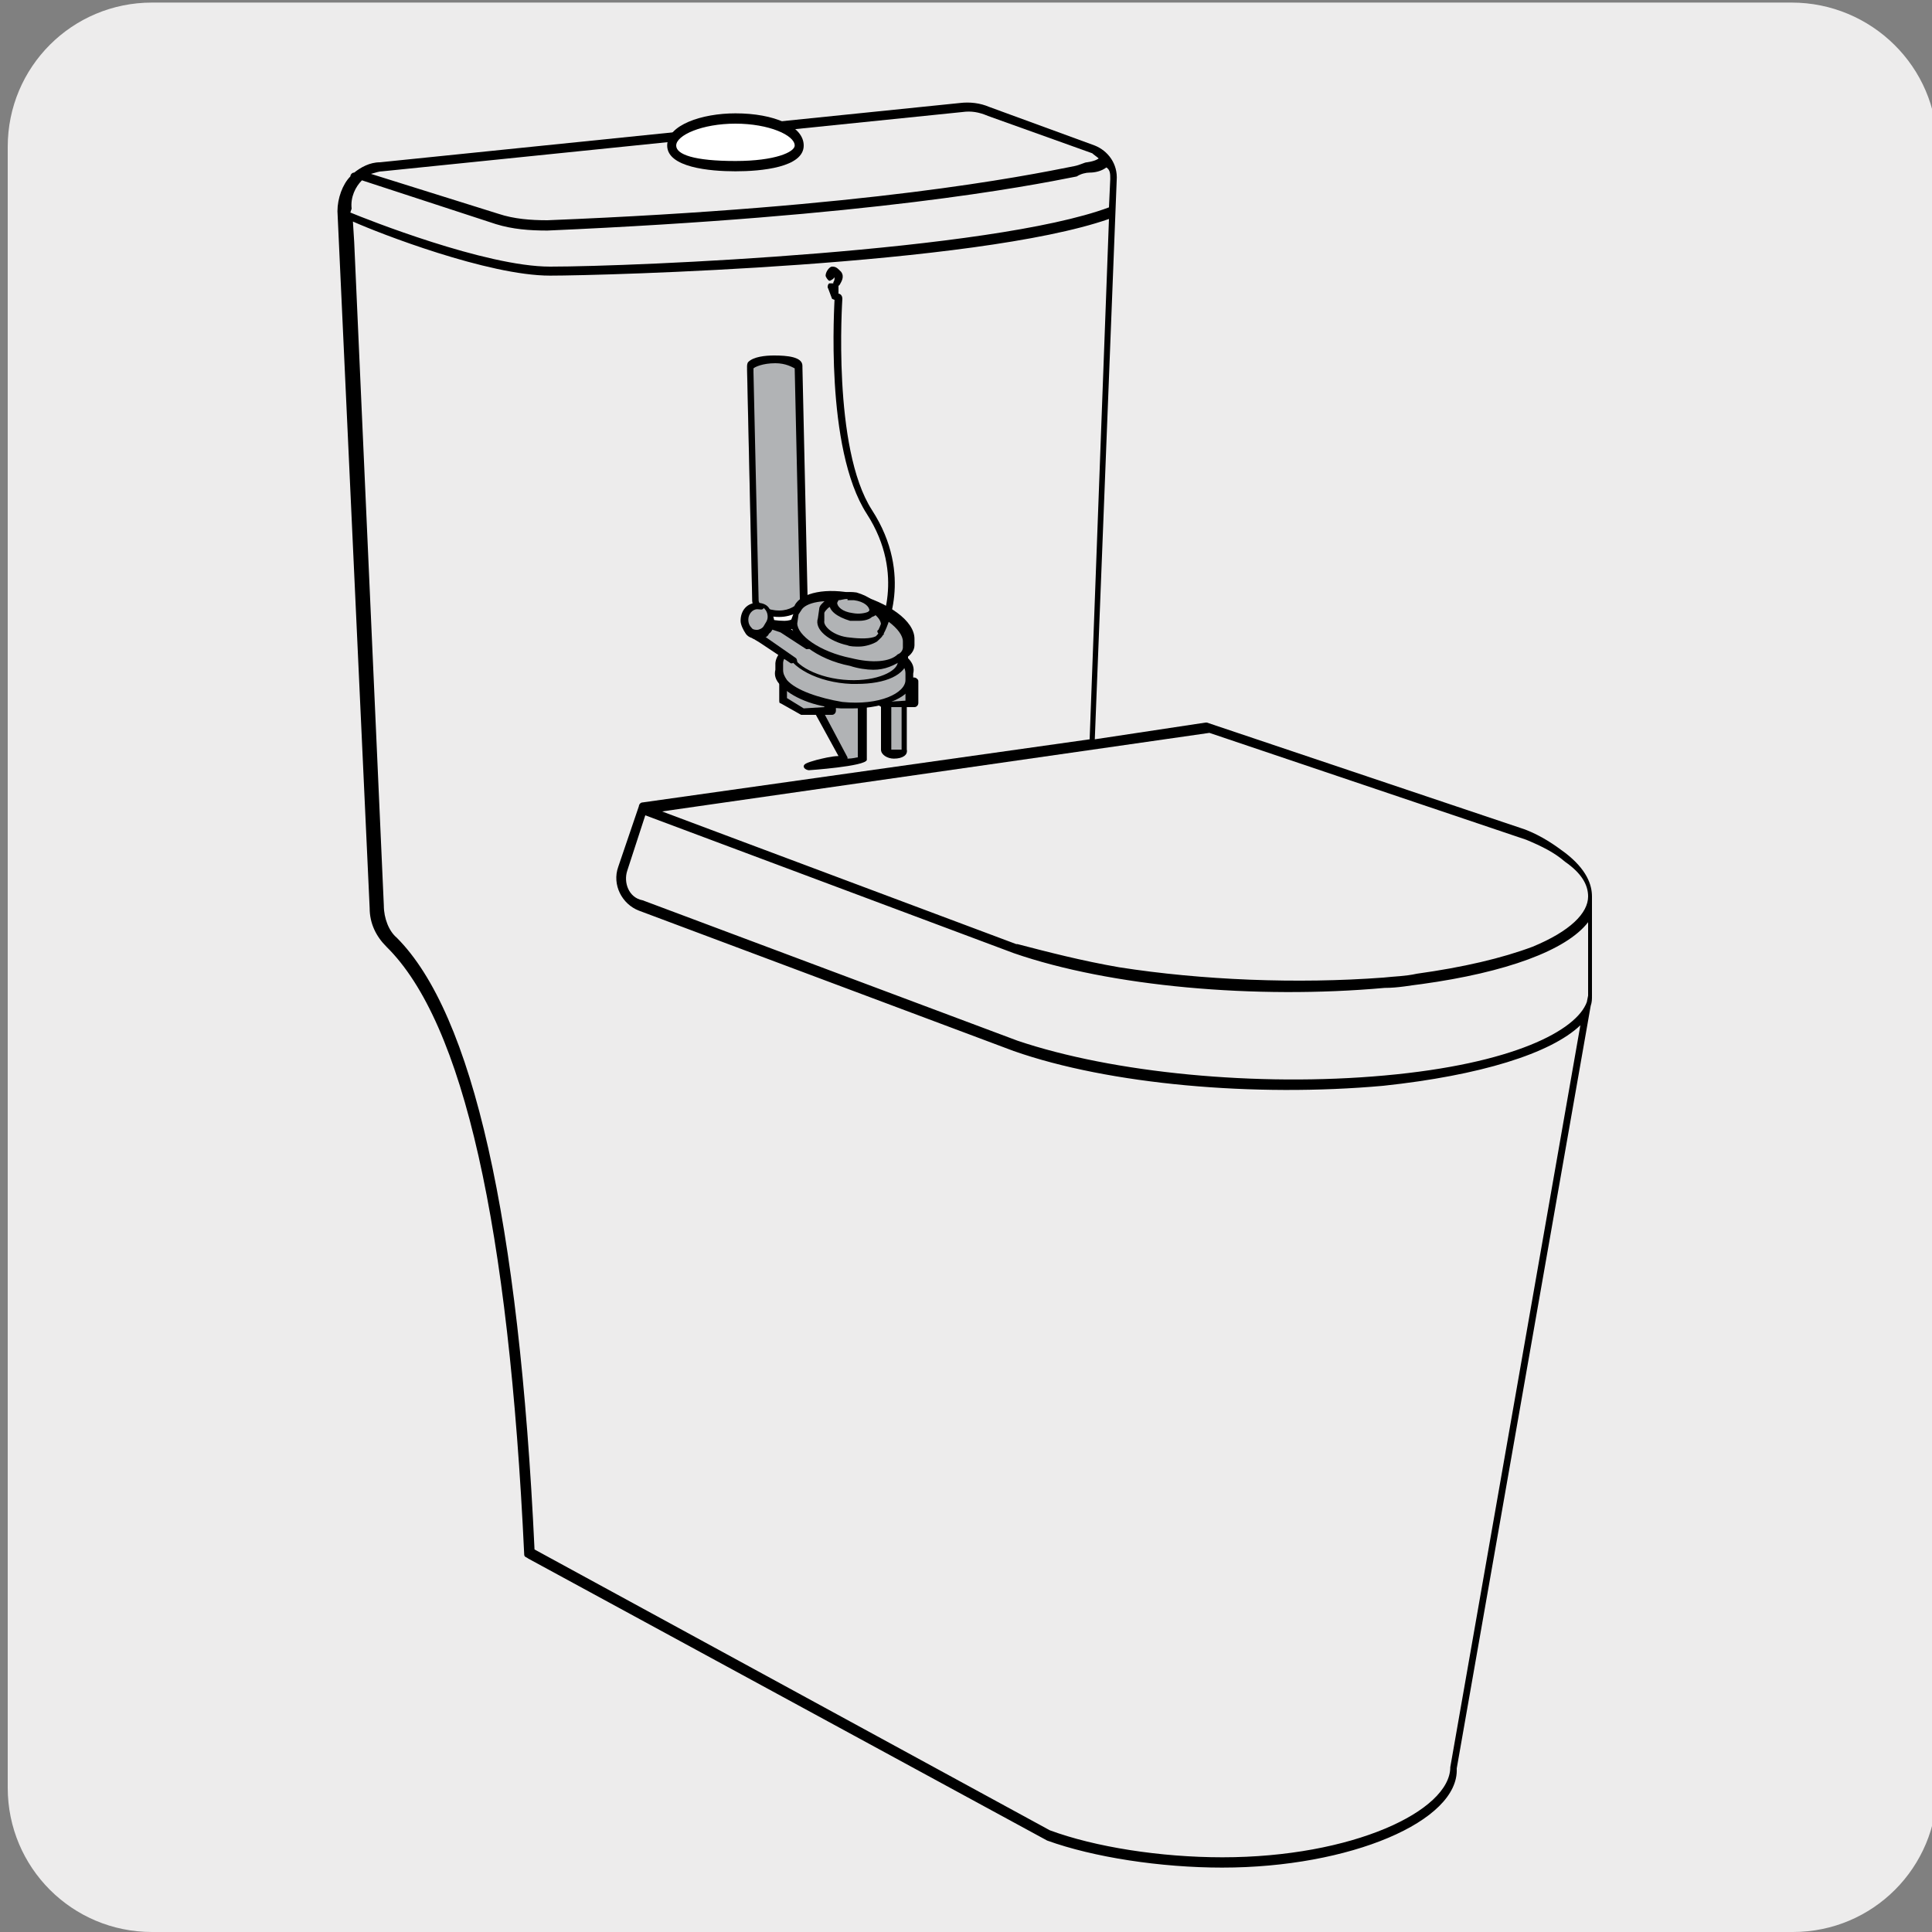 <svg enable-background="new 0 0 150 150" viewBox="0 0 150 150" xmlns="http://www.w3.org/2000/svg"><rect x="0" y="0" width="150" height="150" fill="#808080" stroke="none"/><path d="m11.8.2h127.3c6.2 0 11.3 5 11.3 11.2v127.4c0 6.2-5 11.2-11.2 11.2h-127.4c-6.2 0-11.2-5-11.2-11.2v-127.4c0-6.2 5-11.2 11.2-11.2z" fill="#edecec"/><path d="m62 52.2c0-.1.4-.3.8-.3s4.3-.1 4.3 0v7c0 .1-3.9.5-4.3.5s2.9-.4 2.9-.5c0 .1-3.7-6.7-3.7-6.7z" fill="#b1b3b5"/><path d="m62.8 59.8c-.1 0-.4-.1-.4-.3s.3-.3 1-.5c.4-.1 1.2-.3 1.7-.3l-3.4-6.2v-.1c0-.4.4-.7 1-.7h.7c3.6-.1 3.6 0 3.8.1 0 0 .1.1.1.3v6.9c-.1.5-4.5.8-4.5.8zm-.4-7.4 3.4 6.4v.1c.4 0 .7-.1.8-.1v-6.4z"/><path d="m68.8 51.5c0-.1.4-.3.8-.3s.8.1.8.3v6.8c0 .1-.4.3-.8.3s-.8-.1-.8-.3z" fill="#b1b3b5"/><path d="m69.4 58.9c-.5 0-1-.3-1-.7v-6.8c0-.4.4-.7 1-.7.5 0 1 .3 1 .7v6.8c.1.4-.3.7-1 .7zm-.2-.7h.8v-6.5h-.8z"/><path d="m62.3 53.7-1.6-1v1.6l1.6.9 2.1-.1v-1.6z" fill="#b1b3b5"/><path d="m62.3 55.5h-.1l-1.6-.9c-.1 0-.1-.1-.1-.3v-1.6c0-.1 0-.3.1-.3h.3l1.6.9 2-.1c.1 0 .2 0 .3.1s.1.1.1.3v1.6c0 .1-.1.3-.3.3zm-1.2-1.3 1.3.8 1.6-.1v-.9h-1.7l-1.2-.7z"/><path d="m68.7 53.1-1.7-.9v1.6l1.7 1 2-.2v-1.6z" fill="#b1b3b5"/><path d="m68.7 55h-.1l-1.6-1c-.1 0-.1-.1-.1-.3v-1.6c0-.1 0-.3.1-.3h.3l1.6.9 2-.1c.1 0 .2 0 .3.1s.1.1.1.3v1.6c0 .1-.1.3-.3.3h-2.3zm-1.3-1.3 1.3.8 1.6-.1v-.9l-1.7.1h-.1l-1.2-.7v.8z"/><path d="m70.6 52.7c-.1 1.3-2.5 2.2-5.3 2-2.9-.3-5.1-1.4-4.9-2.9v-.5c.1-1.3 2.5-2.2 5.3-2 2.9.3 5.1 1.4 4.9 2.9z" fill="#b1b3b5"/><path d="m66.2 55h-.9c-2.1-.1-3.9-.9-4.7-1.8-.4-.4-.5-.8-.4-1.2v-.5c.1-1.4 2.6-2.5 5.6-2.2 2.1.1 3.9.9 4.7 1.8.4.4.5.8.4 1.2v.5c0 1.2-2.1 2.2-4.7 2.2zm-1.4-5.2c-2.3 0-4 .8-4 1.7v.5c0 .3.1.5.3.8.7.8 2.5 1.4 4.3 1.7 2.9.3 4.9-.7 4.9-1.7v-.5c0-.3-.1-.5-.3-.8-.7-.8-2.5-1.4-4.3-1.7z"/><path d="m62.2 46.9v.9c0 .4-.5.7-1.3.7s-1.4-.1-1.4-.5" fill="#fff"/><path d="m60.7 48.9c-.5 0-1.4 0-1.4-.8 0-.1.1-.3.3-.3.1 0 .3.1.3.3 0 0 .4.1 1 .1s.9-.3.9-.3v-.9c0-.1.1-.3.3-.3s.3.1.3.3v1c0 .1-.1.4-.3.5-.3.3-.8.4-1.3.5-.1 0-.1-.1-.1-.1z"/><path d="m59.3 48.5c-.1 0-.3-.1-.3-.3s.1-.3.3-.3c.1 0 .3.1.3.3s-.2.3-.3.3z"/><path d="m62 28.5c0-.3-.8-.5-2-.5-1 0-2 .3-2 .7v.3l.4 17.5v.1c.1.7.9 1 2 1 .9 0 1.7-.4 1.8-1v-.3z" fill="#b1b3b5"/><path d="m60.5 47.9c-1.2 0-2.1-.5-2.1-1.3v-.1l-.4-18c0-.1 0-.3.1-.4.4-.4 1.3-.5 2-.5 1 0 2.2.1 2.2.8v.1l.4 17.9v.3c-.3.7-1.2 1.2-2.2 1.2zm-.3-19.7c-1 0-1.6.3-1.7.4v.3l.4 17.7c0 .4.7.8 1.6.8.8 0 1.4-.4 1.6-.8v-.1l-.4-17.9c-.2-.1-.7-.4-1.5-.4zm4.7-4.9c-.1 0-.3-.1-.3-.1l-.3-.8c-.1-.1 0-.4.1-.4h.3v-.1c.1-.1.1-.3.1-.4 0 .1-.3.3-.4.3s-.3-.3-.3-.4c0-.3.3-.7.5-.7.3 0 .4.1.7.4.3.4 0 .8-.1 1l-.1.1v.7c.2.2.1.3-.2.4.1-.1.1-.1 0 0z"/><path d="m65.4 48.6c-2.2-.1-3.9.5-4.2 1.6v.5c.3 1.2 2.3 2.2 4.8 2.3 2.3.1 4-.7 4.2-1.7v-.3c-.2-1.2-2.3-2.3-4.8-2.4" fill="#b1b3b5"/><path d="m66.5 53.1h-.4c-2.6-.1-4.8-1.3-5.1-2.6v-.5c.3-1.2 2.1-1.8 4.4-1.7 2.6.1 4.8 1.3 5.1 2.6v.3c-.2 1.2-1.7 1.9-4 1.9zm-1.6-4.1c-2 0-3.1.7-3.4 1.3v.4c.1.9 2 2 4.4 2.1 2.2.1 3.8-.7 3.8-1.4v-.1c-.1-.9-2-2-4.4-2-.1-.3-.3-.3-.4-.3z"/><path d="m70.5 49.8c0-1.2-2-2.6-4.3-3.3-2.1-.5-3.9-.1-4.3.8v.3l-.3.8v.1c0 1.2 2 2.6 4.4 3.1 2.3.5 4.4 0 4.4-1.2v-.4z" fill="#b1b3b5"/><path d="m67.8 52c-.5 0-1.2-.1-1.8-.3-2.6-.5-4.6-2.1-4.6-3.4v-.1l.3-.8v-.4c.5-1 2.5-1.4 4.7-.9 2.6.7 4.6 2.1 4.6 3.5v.1.4c0 .4-.3.8-.7 1-.9.6-1.6.9-2.5.9zm-5.8-4.3-.1.7c0 .9 1.7 2.2 4.2 2.7 1.6.4 3 .3 3.6-.3.3-.1.4-.4.4-.5v-.4-.1c0-.9-1.6-2.2-4-2.9-2.1-.5-3.6-.1-3.9.5z"/><path d="m68.7 48.5-.2.5c-.1.8-1.3 1-2.6.8s-2.3-1-2.2-1.8l.1-.5c.1-.8 1.3-1 2.6-.8 1.4.2 2.3 1 2.3 1.8" fill="#b1b3b5"/><path d="m66.7 50.2c-.3 0-.7 0-.9-.1-1.4-.3-2.6-1.2-2.3-2.1l.1-.7c0-.3.3-.5.5-.7.5-.4 1.4-.5 2.5-.3 1.4.3 2.6 1.2 2.3 2.1l-.3.7c0 .3-.3.5-.5.7-.3.2-.9.4-1.4.4zm-1.2-3.3c-.5 0-.9.1-1.2.3-.1.1-.3.3-.3.4v.6c-.1.4.7 1.2 2 1.3.8.1 1.6.1 2-.1.1-.1.3-.3.3-.4l.1-.5c0-.5-.7-1.2-2-1.4-.3-.2-.6-.2-.9-.2z"/><path d="m67.9 47.3c-.1.5-.8.7-1.7.5-.9-.1-1.6-.7-1.4-1.2s.8-.7 1.7-.5c.7.3 1.4.8 1.4 1.2" fill="#b1b3b5"/><path d="m66.7 48.2h-.7c-1-.3-1.7-.8-1.6-1.4 0-.3.1-.4.4-.5.4-.3 1-.4 1.7-.3 1 .3 1.7.8 1.6 1.4 0 .3-.1.4-.4.5-.2.2-.6.3-1 .3zm-.9-1.7c-.3 0-.5.1-.7.1l-.1.2c0 .3.4.7 1.2.8.5.1 1 0 1.2-.1l.1-.1c0-.3-.4-.7-1.2-.8h-.5z"/><path d="m68.4 49.3h-.1c-.1-.1-.3-.3-.1-.4 0 0 2.2-4.2-.9-9-3.3-5.1-2.5-16.4-2.5-16.8 0-.1.1-.3.3-.3.1 0 .3.1.3.4 0 .1-.8 11.6 2.3 16.4 3.3 5.1 1 9.5.9 9.6.1.1-.1.1-.2.1z"/><path d="m61.5 51.2-2.3-1.6-.7-.3-.1-.2v-.4l.1-.1.7-.3h.1.1l1.1.3 2.1 1.4" fill="#b1b3b5"/><path d="m61.5 51.5h-.1l-2.4-1.6-.5-.3s-.1 0-.1-.1l-.1-.1v-.5c0-.1 0-.3.1-.3l.3-.1.8-.3h.3l1 .3h.1l2 1.4c.1.1.1.2.1.4-.1.1-.3.1-.4.1l-2-1.3-.9-.3h-.1l-.6.3v.1l.5.3 2.3 1.6c.1.1.1.3.1.4-.3-.2-.3 0-.4 0z"/><path d="m60 48.2c0 .7-.5 1.2-1 1.2-.7 0-1-.5-1-1.2s.5-1.2 1-1.2c.4-.1.8.4 1 1.2" fill="#b1b3b5"/><path d="m58.8 49.6c-.3 0-.7-.1-.9-.4s-.4-.7-.4-1c0-.8.5-1.4 1.3-1.4.3 0 .7.1.9.4s.4.7.4 1c0 .4-.1.8-.4 1-.1.3-.5.4-.9.4zm0-2.3c-.4 0-.7.4-.7.8 0 .3.1.5.3.7.1.1.3.1.4.1.1 0 .4-.1.5-.3s.3-.4.3-.7c0-.3-.1-.5-.3-.7-.1.2-.3.1-.5.1z"/><path d="m94.9 145c-4.8 0-10-.8-13.6-2.1l-40.3-21.9c-.1-.1-.3-.1-.3-.3-1.2-25.5-4.7-41.3-10.7-47.2-.8-.8-1.3-1.8-1.3-3l-2.5-54.1c0-1 .4-2.1 1-2.7 0-.1.1-.3.3-.3.5-.4 1.2-.8 2-.8l45-4.6c.8-.1 1.6 0 2.3.3l8.2 3c1 .4 1.8 1.4 1.7 2.7l-1.7 43.4 8.6-1.3h.1l24.7 8.3c1.3.5 2.3 1.2 3.1 1.8 1.7 1.3 2.1 2.5 2.1 3.4v7.7c0 .3 0 .5-.1.8l-10.4 59.2c.2 4.1-8.3 7.7-18.2 7.7zm-53.4-24.7 40 21.8c3.5 1.3 8.6 2.1 13.4 2.1 10.1 0 17.7-3.6 17.7-7l10.1-57.6c-2.3 2.2-7.8 3.9-15.3 4.7-10 .9-21.3-.1-28.7-2.7l-29.1-10.9c-1.3-.5-2.1-2-1.6-3.4l1.6-4.7c0-.1.1-.3.3-.3l34.7-4.9 1.5-40.4c-10.3 3.6-39.2 4.4-43.4 4.4-4.8 0-13.3-3.3-15.3-4.2l.1 1.6 2.3 51.5c0 1 .4 2 1 2.5 5.9 5.9 9.5 21.9 10.7 47.5zm7.2-52.7c-.3.9.1 2.1 1.2 2.3l29.1 10.9c7.4 2.5 18.6 3.6 28.5 2.7 10-.9 14.9-3.5 15.7-5.7l.1-.5v-5.7c-1.7 2.2-6.4 3.9-12.9 4.8-.9.1-1.8.3-2.9.3-10 .9-21.3-.1-28.8-2.7l-28.6-10.7zm38.2 7.5c6.4 1 13.8 1.3 20.5.8.9-.1 1.7-.1 2.6-.3 3.6-.5 6.6-1.2 9-2.1 2.9-1.2 4.3-2.6 4.3-3.9 0-.9-.5-1.8-1.8-2.7-.8-.7-1.8-1.2-3-1.7l-24.6-8.3-42.5 6.1 27.5 10.3h.1c2.3.6 5 1.3 7.9 1.8zm-59.7-58.6c1.2.5 10.5 4.2 15.5 4.2 6.6 0 34.3-1.2 43.4-4.6l.1-2.2c0-.4 0-.7-.3-.9-.4.3-.9.4-1.3.4-.3 0-.7.1-1 .3-4 .8-16 3.1-41.1 4.2-1.4 0-2.7-.1-4-.5l-10.4-3.4c-.5.5-.9 1.3-.8 2.2zm1.6-3 9.9 3.1c1.2.4 2.5.5 3.8.5 24.9-1 36.9-3.4 40.9-4.2.5-.1.8-.3 1-.3.7-.1.9-.3.9-.3-.1-.1-.4-.3-.5-.4l-8.1-2.9c-.7-.3-1.3-.4-2-.3l-45 4.6c-.3 0-.5.1-.9.2z"/><path d="m62 11.3c0 1.2-2.2 1.6-4.9 1.6s-4.9-.5-4.9-1.6c0-1.2 2.2-2.1 4.9-2.1s4.9.9 4.9 2.1" fill="#fff"/><path d="m57.1 13.3c-2 0-5.3-.3-5.3-2 0-1.6 2.7-2.5 5.3-2.5 3 0 5.3 1 5.3 2.5 0 1.7-3.3 2-5.3 2zm0-3.7c-2.6 0-4.6.9-4.6 1.7 0 .7 1.4 1.2 4.6 1.2 3.1 0 4.6-.7 4.6-1.2 0-.8-2-1.7-4.6-1.7z"/></svg>